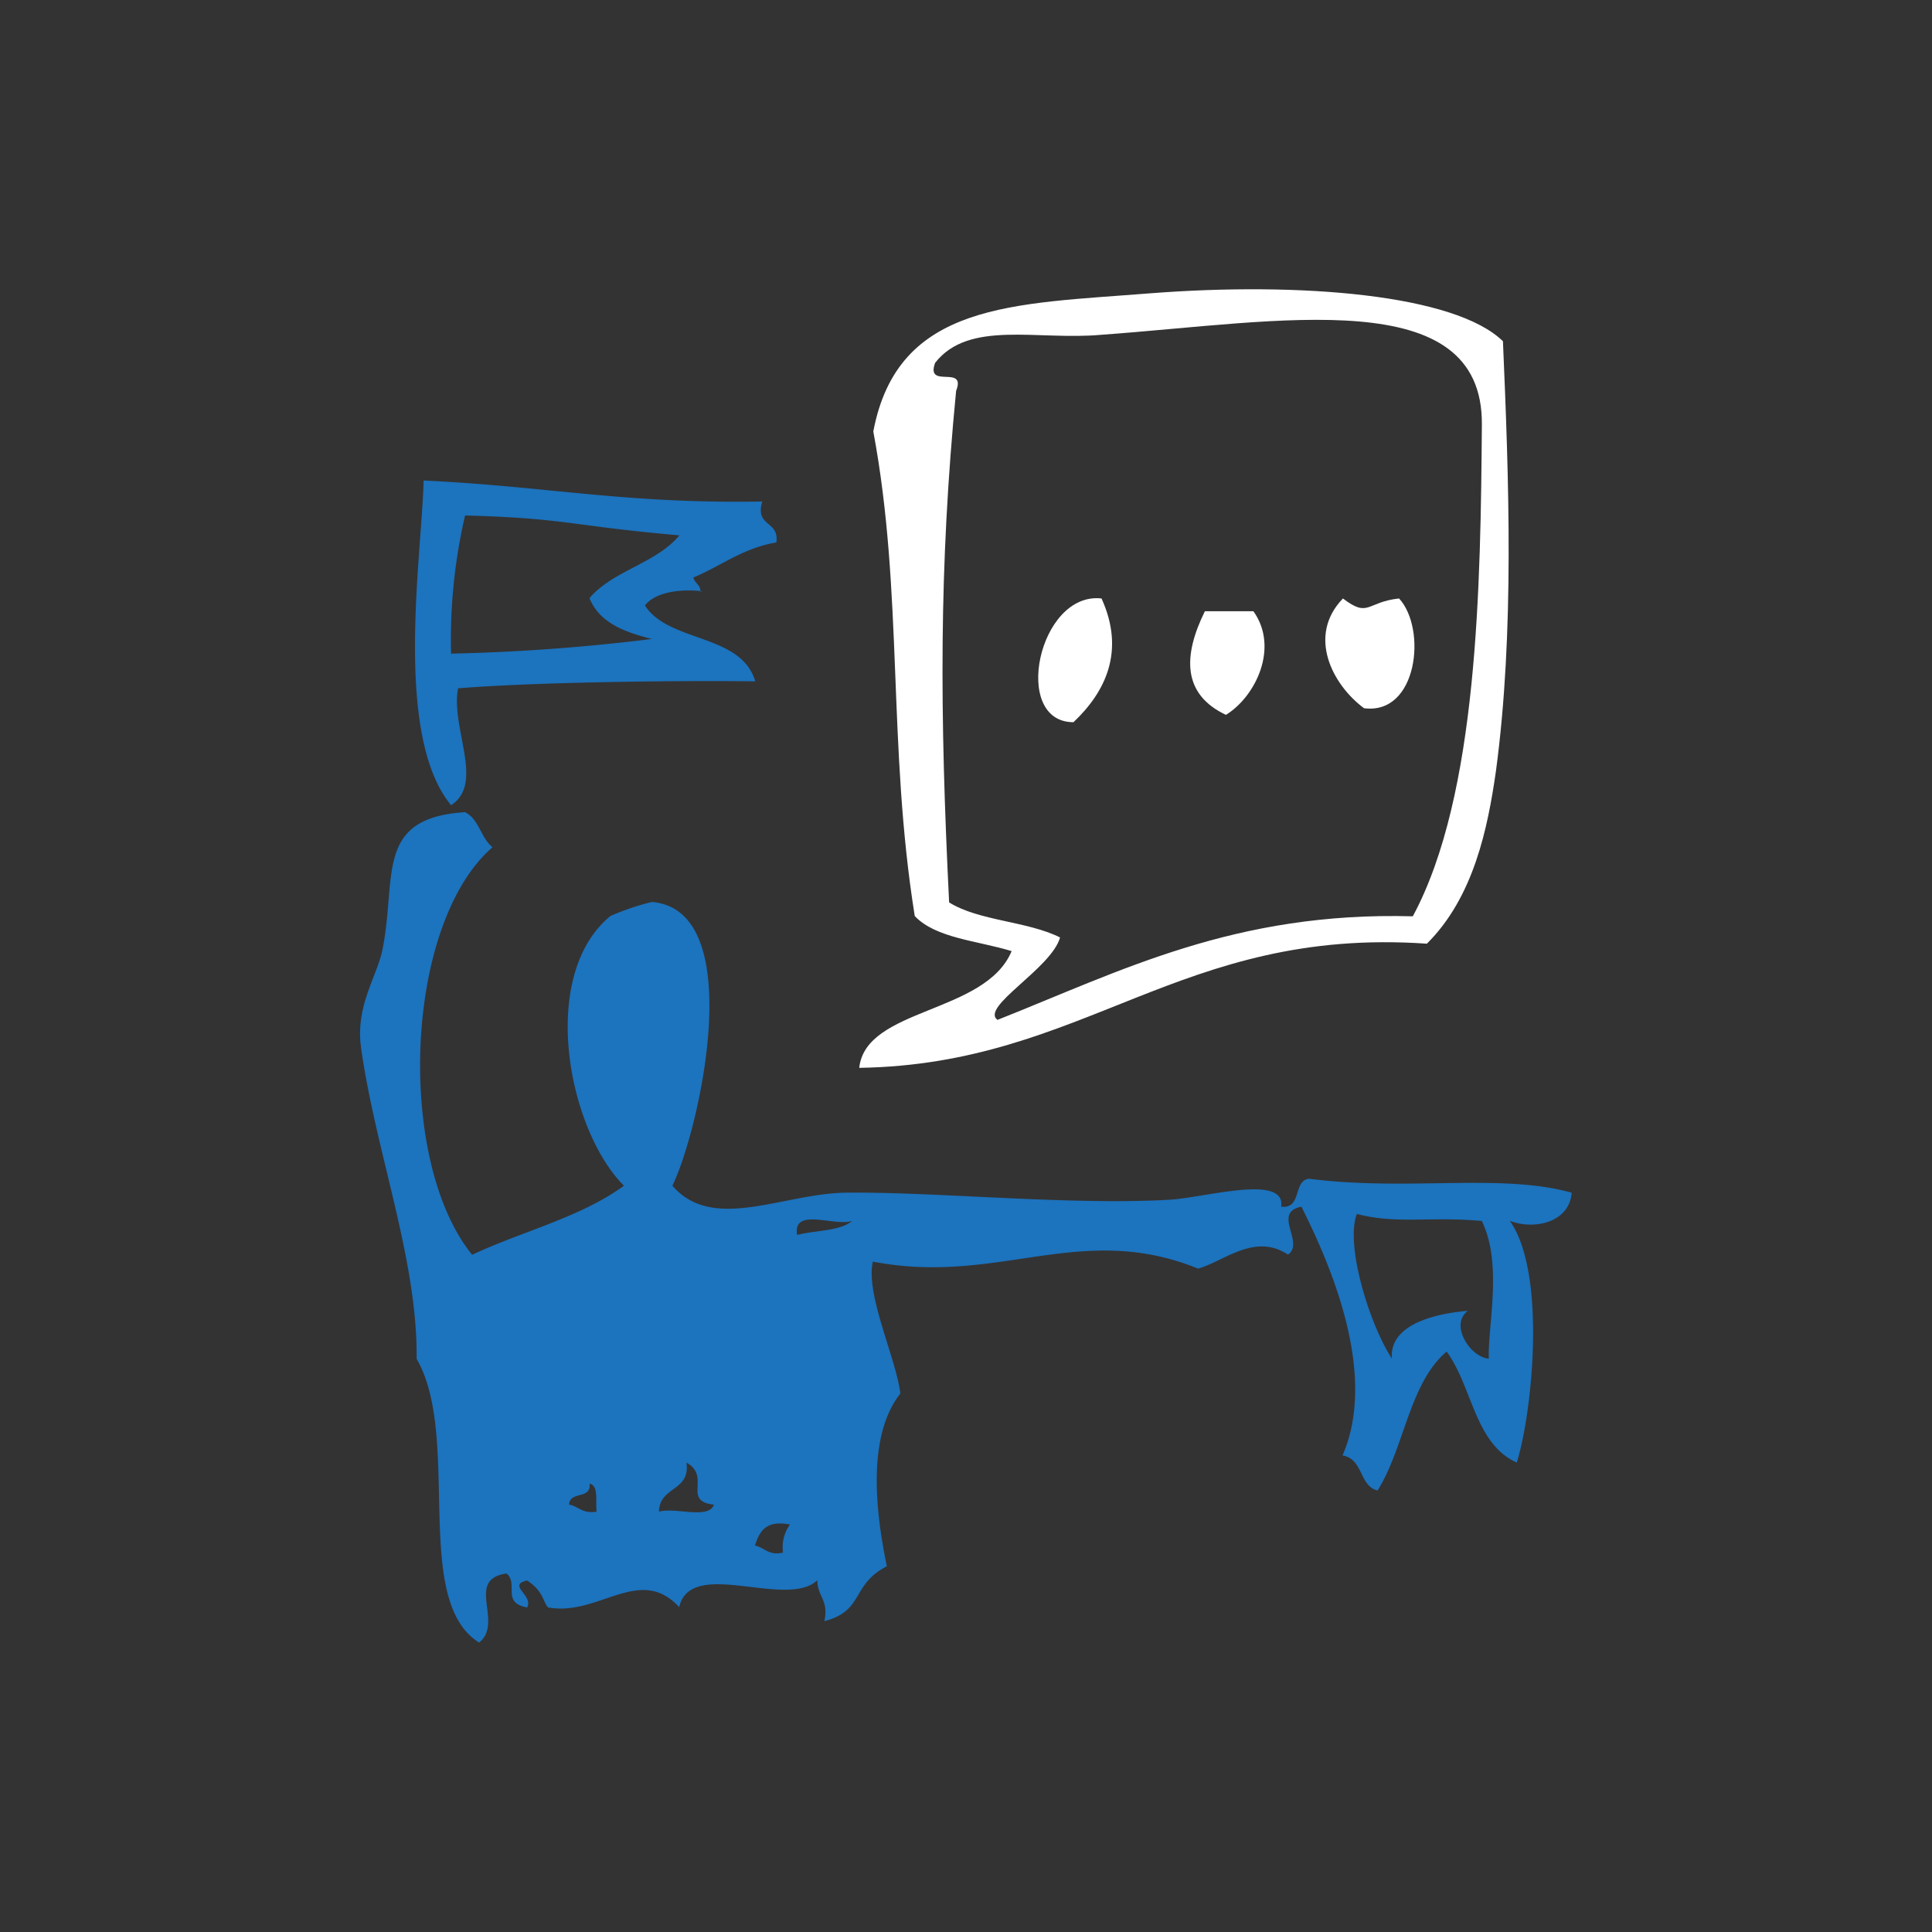 <svg xmlns="http://www.w3.org/2000/svg" viewBox="0 0 223.75 223.75"><rect x="0" y="0" width="223.75" height="223.75" fill="#333333" stroke="none"/><defs><style>.cls-1{fill:#fff;}.cls-1,.cls-2{fill-rule:evenodd;}.cls-2{fill:#1c73be;}.cls-3{fill:none;}</style></defs><title>CGF_CWFU_Icon</title><g id="Layer_2" data-name="Layer 2"><g id="Layer_1-2" data-name="Layer 1"><path class="cls-1" d="M127.57,69.31c2.77,6.08.47,10.82-3.25,14.33C117.09,83.64,120.27,68.49,127.57,69.31Z"/><path class="cls-1" d="M139.54,70.79h5.62c3,4.2.27,9.87-3.18,12C136.91,80.4,137,75.94,139.54,70.79Z"/><path class="cls-1" d="M155.53,69.31c3,2.3,2.71.4,6.5,0,3.24,3.51,2.16,13.52-4.06,12.71C154.32,79.32,151.34,73.64,155.53,69.31Z"/><path class="cls-2" d="M63.47,186.16c-.61-.68-.54-1.9-2.43-3.12-2.37.54.81,1.76,0,3.12-3-.55-.95-2.71-2.37-3.93-4.87.68-.27,5.68-3.18,8-7.85-4.87-2-23.8-7.24-32.86.13-11.49-4.74-23.94-6.43-36-.67-4.74,1.69-8,2.44-11.22,1.76-8.52-1-15.42,9.6-16.09,1.63.81,1.83,3,3.18,4.06-10.28,8.93-11.16,36.38-2.36,47.2,5.75-2.71,12.57-4.33,17.58-8-6.5-6.5-9.94-24.35-1.56-31.24a28.75,28.75,0,0,1,4.8-1.62c11.29.94,5.48,26.51,2.37,32.86,4.67,5.41,12.71.94,20,.81,10.35-.14,26,1.49,37.66.81,4.13-.27,13.39-3,12.85.81,2.43.27,1.35-3,3.21-3.24,11.49,1.48,22.18-.68,30.43,1.62-.27,3.52-4.46,4.33-7.17,3.25,4.33,6.09,2.57,22.45.81,28-4.87-2.17-5.14-8.79-8.12-12.85-4.33,3.66-4.87,11.09-8,16.09-2.16-.54-1.62-3.65-4.06-4.06,4.06-9.33-1.22-21.77-4.76-28.81-3.45.68.44,4.2-1.56,5.55-3.86-2.57-7.44.81-10.41,1.62-13.66-5.54-23.13,2-37.66-.81-.88,3.79,2.7,11.22,3.18,15.28-3.73,4.74-3,13.12-1.56,20-4.19,2.16-2.57,5.14-7.24,6.36.54-2.44-.81-2.84-.81-4.74-3.59,3.39-14.67-2.7-16,3.12C74.08,181.15,69.35,187.24,63.47,186.16Zm5.62-11.09c-.14-1.22.27-3-.81-3.25.2,1.9-2.31.81-2.37,2.44C66.92,174.39,67.39,175.34,69.08,175.07Zm13.59-.81c-3.73-.41-.27-3.25-3.18-4.87.47,3.38-3.12,2.7-3.18,5.68C78.21,174.53,82.07,176,82.68,174.26Zm8,5.55a4.49,4.49,0,0,1,.81-3.25c-2.84-.54-3.52.81-4.06,2.43C88.62,179.26,89,180.2,90.72,179.8Zm8-38.41c-2,.67-6.9-1.63-6.36,1.62C94.44,142.47,97.28,142.6,98.7,141.39Zm73.74,16c-.13-3.92,1.63-11-.81-16-6.09-.54-9.87.4-14.47-.81-1.35,3.51,1.36,12.57,4.06,16.76-.4-4.73,7.31-5.41,8.79-5.54C167.84,153.43,170.28,157.21,172.44,157.35Z"/><path class="cls-2" d="M74.69,70.12c2.78,4.33,11.16,3.24,12.78,8.79-10.14-.13-26.58.14-34.42.81-.88,4.6,3.11,11-.81,13.53-6.7-8.12-3.38-28.94-3.18-37.6,14.4.68,23.26,2.71,39.22,2.43-.88,3,2,2.17,1.63,4.74-3.93.68-6.36,2.71-9.6,4.06.13.68.81.81.81,1.62C82.61,68.63,76.72,67.55,74.69,70.12ZM75.5,74c-3.24-.81-6.08-1.89-7.23-4.73C71,66.06,76,65.25,78.68,62c-12.44-1.08-13.18-2-24.82-2.3a63.62,63.62,0,0,0-1.62,16A229.34,229.34,0,0,0,75.5,74Z"/><path class="cls-1" d="M99.51,123.67c.75-7,14.61-6.22,17.65-13.52-4-1.22-8.79-1.49-11.22-4.06-3.18-19.88-1.29-37.33-4.8-56.12,2.84-15,16.22-14.74,32.05-16,17.44-1.35,35.33.13,40.87,5.55.68,15.82,1.35,33.67-.81,49.77-.95,6.63-2.57,14.61-8,20C136.57,107.31,125.75,123.27,99.51,123.67Zm16-5.55c14.33-5.68,27.52-12.57,48.11-12,7.58-14.06,7.85-38.54,8-56.94.14-16.49-23.36-11.9-44.05-10.41-7.44.68-15.35-1.75-19.27,3.25-1.15,3.11,3.65.14,2.43,3.25-2,20.56-1.89,37.33-.81,59.24,3.45,2.16,9.06,2.16,12.85,4.06C121.76,112.18,113.44,116.64,115.54,118.13Z"/><rect class="cls-3" width="223.75" height="223.75"/></g></g></svg>